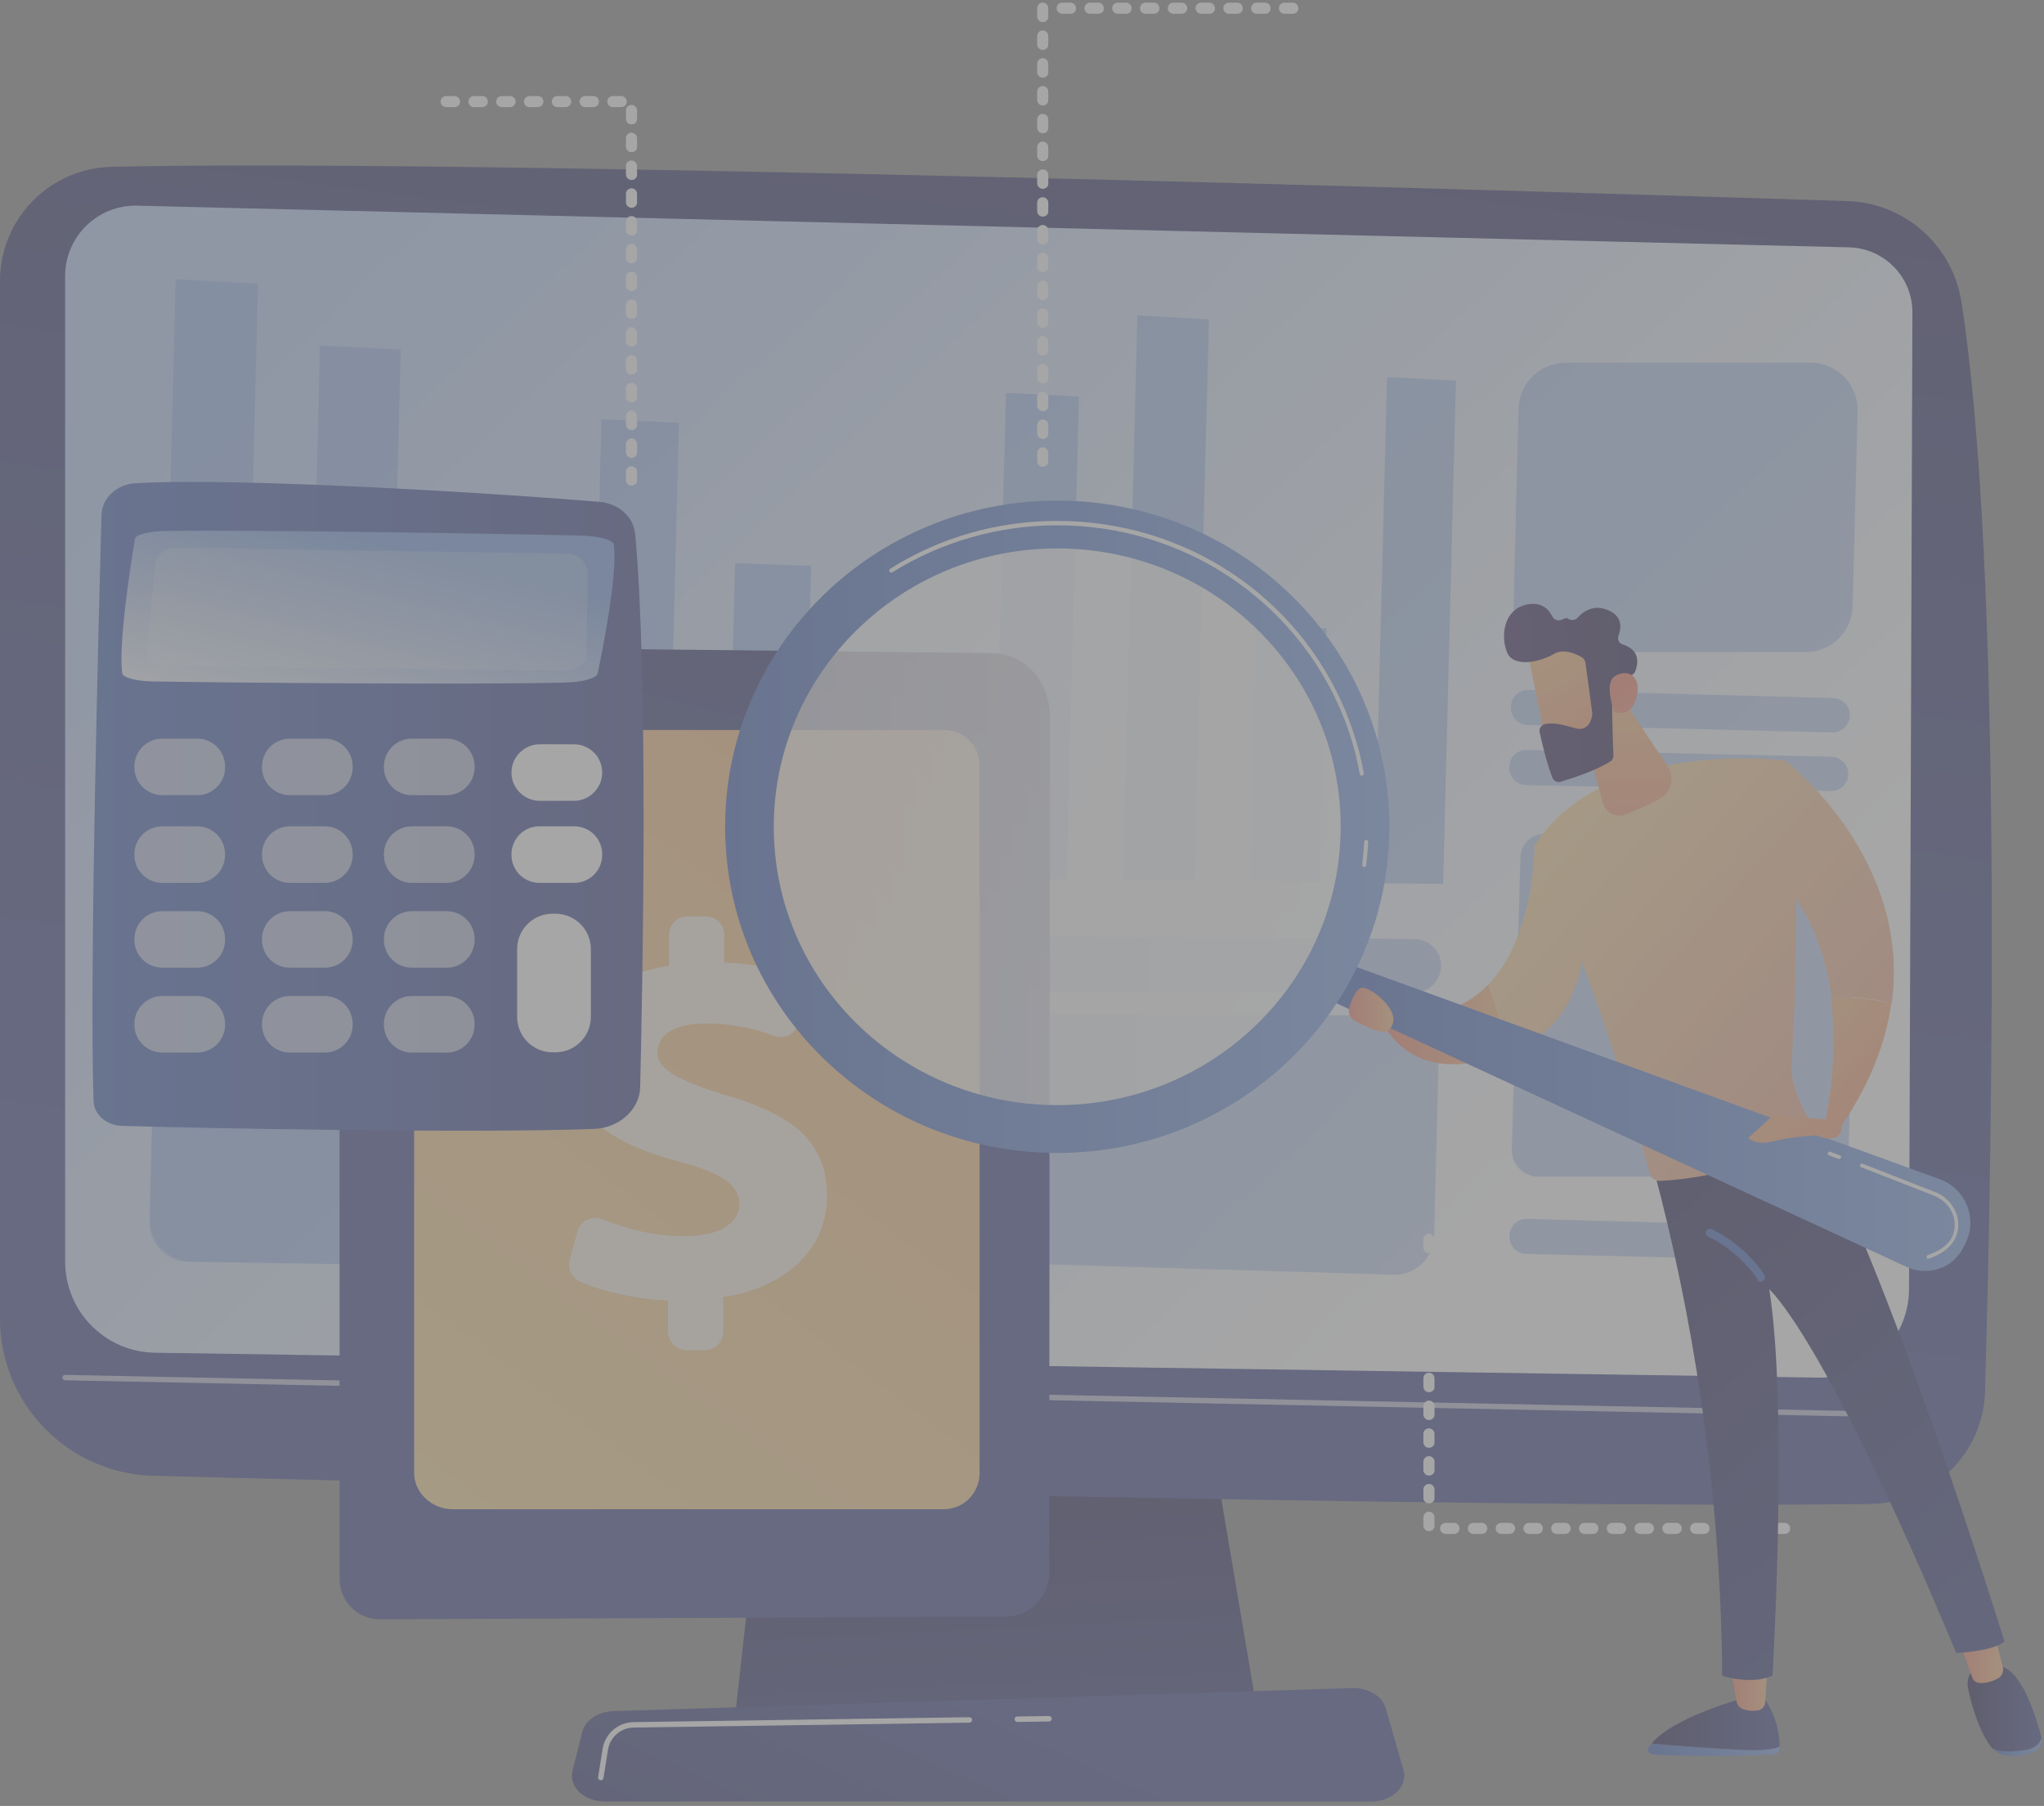 <svg width="292" height="258" viewBox="0 0 292 258" fill="none" xmlns="http://www.w3.org/2000/svg">
<rect x="0" y="0" width="292" height="258" fill="#808080" stroke="none"/>
<g opacity="0.3">
<path d="M111.42 187.786L104.971 245.552H179.774L170.027 187.786H111.42Z" fill="url(#paint0_linear_93_3004)"/>
<path d="M195.892 257.365H86.414C83.444 257.365 81.208 255.255 81.784 252.976L83.184 247.425C83.602 245.755 85.443 244.526 87.623 244.458L193.159 241.163C195.44 241.096 197.462 242.303 197.959 244.04L200.489 252.875C201.155 255.187 198.907 257.365 195.892 257.365Z" fill="url(#paint1_linear_93_3004)"/>
<path d="M0 40.156V188.362C0 200.558 9.725 210.52 21.923 210.836C76.114 212.235 215.68 215.62 267.261 214.853C276.128 214.717 283.311 207.632 283.571 198.787C284.565 164.353 286.18 81.562 280.205 43.135C278.951 35.045 272.107 28.986 263.907 28.727C218.503 27.271 67.552 22.668 15.993 23.83C7.093 24.011 0 31.265 0 40.156Z" fill="url(#paint2_linear_93_3004)"/>
<path d="M9.306 39.433V180.238C9.306 187.357 15.021 193.156 22.148 193.257L259.841 196.811C266.9 196.913 272.694 191.238 272.716 184.186L273.202 44.646C273.225 39.602 269.193 35.462 264.144 35.338L19.607 29.381C13.96 29.245 9.306 33.781 9.306 39.433Z" fill="url(#paint3_linear_93_3004)"/>
<path opacity="0.65" d="M274.885 202.566L9.296 197.196C9.081 197.196 8.912 197.015 8.912 196.801C8.912 196.586 9.104 196.406 9.307 196.417L274.885 201.788C275.1 201.788 275.269 201.968 275.269 202.183C275.269 202.397 275.1 202.566 274.885 202.566Z" fill="white"/>
<path d="M145.338 246.003C145.123 246.003 144.954 245.834 144.942 245.62C144.942 245.405 145.112 245.225 145.326 245.225L149.844 245.157C149.844 245.157 149.844 245.157 149.855 245.157C150.07 245.157 150.239 245.327 150.251 245.541C150.251 245.755 150.081 245.936 149.867 245.936L145.338 246.003C145.349 246.003 145.349 246.003 145.338 246.003Z" fill="white"/>
<path d="M85.827 254.341C85.804 254.341 85.782 254.341 85.77 254.341C85.556 254.307 85.409 254.104 85.443 253.889L86.087 249.85C86.437 247.661 88.3 246.059 90.514 246.025L138.482 245.326C138.696 245.326 138.877 245.495 138.877 245.71C138.877 245.924 138.708 246.104 138.493 246.104L90.525 246.804C88.696 246.826 87.148 248.169 86.855 249.974L86.211 254.013C86.188 254.205 86.019 254.341 85.827 254.341Z" fill="white"/>
<path opacity="0.43" d="M26.858 180.249L80.541 181.084C83.59 181.129 86.109 178.715 86.188 175.669L86.82 150.881C86.9 147.756 84.392 145.184 81.264 145.184L27.558 145.116C24.543 145.116 22.069 147.519 21.99 150.532L21.38 174.563C21.301 177.643 23.763 180.204 26.858 180.249Z" fill="#6C98E3"/>
<g opacity="0.72">
<path opacity="0.72" d="M196.31 126.161L206.158 126.274L207.988 54.383L198.151 53.875L196.31 126.161Z" fill="#6C98E3"/>
<path opacity="0.72" d="M178.532 125.947L188.572 126.071L189.499 89.775L179.469 89.46L178.532 125.947Z" fill="#6C98E3"/>
<path opacity="0.72" d="M160.415 125.744L170.648 125.857L172.704 45.627L162.482 45.063L160.415 125.744Z" fill="#6C98E3"/>
<path opacity="0.72" d="M141.937 125.519L152.373 125.643L154.135 56.64L143.71 56.132L141.937 125.519Z" fill="#6C98E3"/>
<path opacity="0.72" d="M123.098 125.304L133.738 125.428L134.223 106.744L123.573 106.507L123.098 125.304Z" fill="#6C98E3"/>
<path opacity="0.72" d="M103.875 125.078L114.729 125.202L115.87 80.84L105.016 80.467L103.875 125.078Z" fill="#6C98E3"/>
<path opacity="0.72" d="M84.257 124.842L95.336 124.977L96.985 60.397L85.917 59.9L84.257 124.842Z" fill="#6C98E3"/>
<path opacity="0.72" d="M64.231 124.615L75.549 124.74L76.768 77.162L65.463 76.755L64.231 124.615Z" fill="#6C98E3"/>
<path opacity="0.72" d="M43.8 124.367L55.354 124.503L57.251 49.949L45.72 49.373L43.8 124.367Z" fill="#6C98E3"/>
<path opacity="0.72" d="M22.939 124.131L34.73 124.266L36.865 40.528L25.096 39.896L22.939 124.131Z" fill="#6C98E3"/>
</g>
<path opacity="0.47" d="M218.029 112.171L261.547 113.017C262.891 113.04 264.009 111.979 264.043 110.625C264.077 109.271 263.004 108.143 261.649 108.109L218.131 107.139C216.776 107.105 215.657 108.177 215.624 109.531V109.655C215.59 111.02 216.674 112.148 218.029 112.171Z" fill="#6C98E3"/>
<path opacity="0.47" d="M218.232 103.574L261.75 104.635C263.105 104.669 264.223 103.597 264.268 102.243C264.302 100.889 263.229 99.761 261.885 99.727L218.367 98.553C217.012 98.52 215.883 99.591 215.849 100.945V101.07C215.803 102.423 216.876 103.54 218.232 103.574Z" fill="#6C98E3"/>
<path opacity="0.47" d="M218.018 179.144L261.535 180.204C262.891 180.238 264.009 179.166 264.054 177.812C264.088 176.458 263.015 175.33 261.671 175.296L218.153 174.123C216.798 174.089 215.668 175.161 215.634 176.515V176.639C215.589 177.993 216.662 179.121 218.018 179.144Z" fill="#6C98E3"/>
<path opacity="0.47" d="M215.962 164.161C215.894 166.327 217.644 168.121 219.813 168.121H260.473C262.404 168.211 264.031 166.699 264.076 164.77L265.126 123.736C265.172 121.829 263.669 120.249 261.772 120.204L220.739 119.121C218.83 119.076 217.249 120.577 217.204 122.483L215.962 164.161Z" fill="#6C98E3"/>
<g opacity="0.53">
<path opacity="0.53" d="M39.576 159.253C43.687 159.513 44.364 157.143 48.419 157.019C55.298 156.805 56.811 163.529 63.441 163.597C68.851 163.653 70.331 159.174 75.662 159.806C79.626 160.28 80.349 162.942 84.211 163.428C84.98 163.518 85.748 163.518 86.493 163.428L86.199 175.127C86.109 178.478 83.342 181.13 79.999 181.073L27.536 180.261C24.068 180.205 21.301 177.339 21.392 173.864L21.945 152.405C25.412 152.743 27.931 153.589 29.727 154.435C34.041 156.466 35.431 158.994 39.576 159.253Z" fill="#6C98E3"/>
</g>
<path opacity="0.47" d="M222.942 93.16H257.944C261.592 93.16 264.573 90.261 264.664 86.617L265.375 58.715C265.477 54.935 262.427 51.822 258.655 51.822H223.665C220.017 51.822 217.035 54.721 216.945 58.365L216.233 86.267C216.12 90.046 219.158 93.16 222.942 93.16Z" fill="#6C98E3"/>
<path opacity="0.43" d="M26.44 141.269L202.002 141.833C204.091 141.844 205.808 140.175 205.865 138.087C205.921 135.944 204.204 134.161 202.047 134.15L26.508 132.852C24.407 132.841 22.691 134.499 22.634 136.598L22.612 137.331C22.544 139.486 24.283 141.258 26.44 141.269Z" fill="#6C98E3"/>
<path opacity="0.43" d="M99.561 179.155L199.076 182.111C202.194 182.201 204.791 179.753 204.87 176.639L205.525 150.848C205.604 147.7 203.075 145.093 199.923 145.082L100.34 144.665C97.279 144.653 94.772 147.09 94.693 150.137L94.094 173.39C94.026 176.481 96.466 179.065 99.561 179.155Z" fill="#6C98E3"/>
<path d="M90.215 69.383C89.778 69.383 89.421 69.026 89.421 68.589V67.398C89.421 66.961 89.778 66.604 90.215 66.604C90.651 66.604 91.008 66.961 91.008 67.398V68.589C91.048 69.026 90.691 69.383 90.215 69.383ZM90.215 65.413C89.778 65.413 89.421 65.056 89.421 64.619V63.428C89.421 62.991 89.778 62.634 90.215 62.634C90.651 62.634 91.008 62.991 91.008 63.428V64.619C91.048 65.056 90.691 65.413 90.215 65.413ZM90.215 61.443C89.778 61.443 89.421 61.085 89.421 60.648V59.457C89.421 59.021 89.778 58.663 90.215 58.663C90.651 58.663 91.008 59.021 91.008 59.457V60.648C91.048 61.085 90.691 61.443 90.215 61.443ZM90.215 57.472C89.778 57.472 89.421 57.115 89.421 56.678V55.487C89.421 55.05 89.778 54.693 90.215 54.693C90.651 54.693 91.008 55.05 91.008 55.487V56.678C91.048 57.115 90.691 57.472 90.215 57.472ZM90.215 53.502C89.778 53.502 89.421 53.145 89.421 52.708V51.517C89.421 51.08 89.778 50.723 90.215 50.723C90.651 50.723 91.008 51.08 91.008 51.517V52.708C91.048 53.145 90.691 53.502 90.215 53.502ZM90.215 49.532C89.778 49.532 89.421 49.174 89.421 48.737V47.546C89.421 47.11 89.778 46.752 90.215 46.752C90.651 46.752 91.008 47.11 91.008 47.546V48.737C91.048 49.174 90.691 49.532 90.215 49.532ZM90.215 45.561C89.778 45.561 89.421 45.204 89.421 44.767V43.576C89.421 43.139 89.778 42.782 90.215 42.782C90.651 42.782 91.008 43.139 91.008 43.576V44.767C91.048 45.204 90.691 45.561 90.215 45.561ZM90.215 41.591C89.778 41.591 89.421 41.233 89.421 40.797V39.606C89.421 39.169 89.778 38.812 90.215 38.812C90.651 38.812 91.008 39.169 91.008 39.606V40.797C91.048 41.233 90.691 41.591 90.215 41.591ZM90.215 37.62C89.778 37.62 89.421 37.263 89.421 36.826V35.635C89.421 35.199 89.778 34.841 90.215 34.841C90.651 34.841 91.008 35.199 91.008 35.635V36.826C91.048 37.263 90.691 37.62 90.215 37.62ZM90.215 33.65C89.778 33.65 89.421 33.293 89.421 32.856V31.665C89.421 31.228 89.778 30.871 90.215 30.871C90.651 30.871 91.008 31.228 91.008 31.665V32.856C91.048 33.293 90.691 33.65 90.215 33.65ZM90.215 29.68C89.778 29.68 89.421 29.322 89.421 28.886V27.695C89.421 27.258 89.778 26.901 90.215 26.901C90.651 26.901 91.008 27.258 91.008 27.695V28.886C91.048 29.322 90.691 29.68 90.215 29.68ZM90.215 25.709C89.778 25.709 89.421 25.352 89.421 24.915V23.724C89.421 23.288 89.778 22.93 90.215 22.93C90.651 22.93 91.008 23.288 91.008 23.724V24.915C91.048 25.352 90.691 25.709 90.215 25.709ZM90.215 21.739C89.778 21.739 89.421 21.382 89.421 20.945V19.754C89.421 19.317 89.778 18.96 90.215 18.96C90.651 18.96 91.008 19.317 91.008 19.754V20.945C91.048 21.382 90.691 21.739 90.215 21.739ZM90.215 17.769C89.778 17.769 89.421 17.411 89.421 16.975V15.784C89.421 15.347 89.778 14.989 90.215 14.989C90.651 14.989 91.008 15.347 91.008 15.784V16.975C91.048 17.411 90.691 17.769 90.215 17.769ZM88.746 15.307H87.555C87.118 15.307 86.761 14.95 86.761 14.513C86.761 14.076 87.118 13.719 87.555 13.719H88.746C89.183 13.719 89.54 14.076 89.54 14.513C89.54 14.95 89.183 15.307 88.746 15.307ZM84.776 15.307H83.586C83.149 15.307 82.792 14.95 82.792 14.513C82.792 14.076 83.149 13.719 83.586 13.719H84.776C85.213 13.719 85.57 14.076 85.57 14.513C85.57 14.95 85.213 15.307 84.776 15.307ZM80.807 15.307H79.616C79.18 15.307 78.823 14.95 78.823 14.513C78.823 14.076 79.18 13.719 79.616 13.719H80.807C81.244 13.719 81.601 14.076 81.601 14.513C81.601 14.95 81.244 15.307 80.807 15.307ZM76.838 15.307H75.647C75.21 15.307 74.853 14.95 74.853 14.513C74.853 14.076 75.21 13.719 75.647 13.719H76.838C77.275 13.719 77.632 14.076 77.632 14.513C77.632 14.95 77.275 15.307 76.838 15.307ZM72.868 15.307H71.678C71.241 15.307 70.884 14.95 70.884 14.513C70.884 14.076 71.241 13.719 71.678 13.719H72.868C73.305 13.719 73.662 14.076 73.662 14.513C73.662 14.95 73.305 15.307 72.868 15.307ZM68.899 15.307H67.708C67.272 15.307 66.915 14.95 66.915 14.513C66.915 14.076 67.272 13.719 67.708 13.719H68.899C69.336 13.719 69.693 14.076 69.693 14.513C69.693 14.95 69.336 15.307 68.899 15.307ZM64.93 15.307H63.739C63.303 15.307 62.945 14.95 62.945 14.513C62.945 14.076 63.303 13.719 63.739 13.719H64.93C65.367 13.719 65.724 14.076 65.724 14.513C65.724 14.95 65.367 15.307 64.93 15.307Z" fill="white"/>
<path d="M148.96 66.683C148.524 66.683 148.167 66.326 148.167 65.889V64.698C148.167 64.261 148.524 63.904 148.96 63.904C149.397 63.904 149.754 64.261 149.754 64.698V65.889C149.794 66.326 149.437 66.683 148.96 66.683ZM148.96 62.713C148.524 62.713 148.167 62.356 148.167 61.919V60.728C148.167 60.291 148.524 59.934 148.96 59.934C149.397 59.934 149.754 60.291 149.754 60.728V61.919C149.794 62.356 149.437 62.713 148.96 62.713ZM148.96 58.743C148.524 58.743 148.167 58.385 148.167 57.949V56.758C148.167 56.321 148.524 55.964 148.96 55.964C149.397 55.964 149.754 56.321 149.754 56.758V57.949C149.794 58.385 149.437 58.743 148.96 58.743ZM148.96 54.772C148.524 54.772 148.167 54.415 148.167 53.978V52.787C148.167 52.35 148.524 51.993 148.96 51.993C149.397 51.993 149.754 52.35 149.754 52.787V53.978C149.794 54.415 149.437 54.772 148.96 54.772ZM148.96 50.802C148.524 50.802 148.167 50.445 148.167 50.008V48.817C148.167 48.38 148.524 48.023 148.96 48.023C149.397 48.023 149.754 48.38 149.754 48.817V50.008C149.794 50.445 149.437 50.802 148.96 50.802ZM148.96 46.832C148.524 46.832 148.167 46.474 148.167 46.038V44.846C148.167 44.41 148.524 44.052 148.96 44.052C149.397 44.052 149.754 44.41 149.754 44.846V46.038C149.794 46.474 149.437 46.832 148.96 46.832ZM148.96 42.861C148.524 42.861 148.167 42.504 148.167 42.067V40.876C148.167 40.439 148.524 40.082 148.96 40.082C149.397 40.082 149.754 40.439 149.754 40.876V42.067C149.794 42.504 149.437 42.861 148.96 42.861ZM148.96 38.891C148.524 38.891 148.167 38.534 148.167 38.097V36.906C148.167 36.469 148.524 36.112 148.96 36.112C149.397 36.112 149.754 36.469 149.754 36.906V38.097C149.794 38.534 149.437 38.891 148.96 38.891ZM148.96 34.921C148.524 34.921 148.167 34.563 148.167 34.127V32.935C148.167 32.499 148.524 32.141 148.96 32.141C149.397 32.141 149.754 32.499 149.754 32.935V34.127C149.794 34.563 149.437 34.921 148.96 34.921ZM148.96 30.95C148.524 30.95 148.167 30.593 148.167 30.156V28.965C148.167 28.528 148.524 28.171 148.96 28.171C149.397 28.171 149.754 28.528 149.754 28.965V30.156C149.794 30.593 149.437 30.95 148.96 30.95ZM148.96 26.98C148.524 26.98 148.167 26.622 148.167 26.186V24.995C148.167 24.558 148.524 24.201 148.96 24.201C149.397 24.201 149.754 24.558 149.754 24.995V26.186C149.794 26.622 149.437 26.98 148.96 26.98ZM148.96 23.009C148.524 23.009 148.167 22.652 148.167 22.215V21.024C148.167 20.588 148.524 20.23 148.96 20.23C149.397 20.23 149.754 20.588 149.754 21.024V22.215C149.794 22.652 149.437 23.009 148.96 23.009ZM148.96 19.039C148.524 19.039 148.167 18.682 148.167 18.245V17.054C148.167 16.617 148.524 16.26 148.96 16.26C149.397 16.26 149.754 16.617 149.754 17.054V18.245C149.794 18.682 149.437 19.039 148.96 19.039ZM148.96 15.069C148.524 15.069 148.167 14.711 148.167 14.275V13.084C148.167 12.647 148.524 12.29 148.96 12.29C149.397 12.29 149.754 12.647 149.754 13.084V14.275C149.794 14.711 149.437 15.069 148.96 15.069ZM148.96 11.098C148.524 11.098 148.167 10.741 148.167 10.304V9.113C148.167 8.677 148.524 8.319 148.96 8.319C149.397 8.319 149.754 8.677 149.754 9.113V10.304C149.794 10.741 149.437 11.098 148.96 11.098ZM148.96 7.128C148.524 7.128 148.167 6.771 148.167 6.334V5.143C148.167 4.706 148.524 4.349 148.96 4.349C149.397 4.349 149.754 4.706 149.754 5.143V6.334C149.794 6.771 149.437 7.128 148.96 7.128ZM148.96 3.158C148.524 3.158 148.167 2.8 148.167 2.364V1.173C148.167 0.736 148.524 0.378 148.96 0.378C149.397 0.378 149.754 0.736 149.754 1.173V2.364C149.794 2.8 149.437 3.158 148.96 3.158ZM184.684 1.967H183.494C183.057 1.967 182.7 1.609 182.7 1.173C182.7 0.736 183.057 0.378 183.494 0.378H184.684C185.121 0.378 185.478 0.736 185.478 1.173C185.518 1.609 185.161 1.967 184.684 1.967ZM180.715 1.967H179.524C179.088 1.967 178.73 1.609 178.73 1.173C178.73 0.736 179.088 0.378 179.524 0.378H180.715C181.152 0.378 181.509 0.736 181.509 1.173C181.549 1.609 181.191 1.967 180.715 1.967ZM176.746 1.967H175.555C175.118 1.967 174.761 1.609 174.761 1.173C174.761 0.736 175.118 0.378 175.555 0.378H176.746C177.182 0.378 177.54 0.736 177.54 1.173C177.579 1.609 177.222 1.967 176.746 1.967ZM172.776 1.967H171.586C171.149 1.967 170.792 1.609 170.792 1.173C170.792 0.736 171.149 0.378 171.586 0.378H172.776C173.213 0.378 173.57 0.736 173.57 1.173C173.61 1.609 173.253 1.967 172.776 1.967ZM168.807 1.967H167.616C167.18 1.967 166.822 1.609 166.822 1.173C166.822 0.736 167.18 0.378 167.616 0.378H168.807C169.244 0.378 169.601 0.736 169.601 1.173C169.641 1.609 169.283 1.967 168.807 1.967ZM164.838 1.967H163.647C163.21 1.967 162.853 1.609 162.853 1.173C162.853 0.736 163.21 0.378 163.647 0.378H164.838C165.274 0.378 165.632 0.736 165.632 1.173C165.671 1.609 165.314 1.967 164.838 1.967ZM160.868 1.967H159.678C159.241 1.967 158.884 1.609 158.884 1.173C158.884 0.736 159.241 0.378 159.678 0.378H160.868C161.305 0.378 161.662 0.736 161.662 1.173C161.702 1.609 161.345 1.967 160.868 1.967ZM156.899 1.967H155.708C155.272 1.967 154.914 1.609 154.914 1.173C154.914 0.736 155.272 0.378 155.708 0.378H156.899C157.336 0.378 157.693 0.736 157.693 1.173C157.733 1.609 157.375 1.967 156.899 1.967ZM152.93 1.967H151.739C151.302 1.967 150.945 1.609 150.945 1.173C150.945 0.736 151.302 0.378 151.739 0.378H152.93C153.366 0.378 153.724 0.736 153.724 1.173C153.763 1.609 153.406 1.967 152.93 1.967Z" fill="white"/>
<path d="M254.942 219.145H254.148C253.711 219.145 253.354 218.788 253.354 218.351C253.354 217.914 253.711 217.557 254.148 217.557H254.942C255.378 217.557 255.736 217.914 255.736 218.351C255.736 218.788 255.418 219.145 254.942 219.145ZM251.369 219.145H250.178C249.742 219.145 249.385 218.788 249.385 218.351C249.385 217.914 249.742 217.557 250.178 217.557H251.369C251.806 217.557 252.163 217.914 252.163 218.351C252.163 218.788 251.846 219.145 251.369 219.145ZM247.4 219.145H246.209C245.772 219.145 245.415 218.788 245.415 218.351C245.415 217.914 245.772 217.557 246.209 217.557H247.4C247.837 217.557 248.194 217.914 248.194 218.351C248.194 218.788 247.876 219.145 247.4 219.145ZM243.431 219.145H242.24C241.803 219.145 241.446 218.788 241.446 218.351C241.446 217.914 241.803 217.557 242.24 217.557H243.431C243.867 217.557 244.224 217.914 244.224 218.351C244.224 218.788 243.907 219.145 243.431 219.145ZM239.461 219.145H238.27C237.834 219.145 237.477 218.788 237.477 218.351C237.477 217.914 237.834 217.557 238.27 217.557H239.461C239.898 217.557 240.255 217.914 240.255 218.351C240.255 218.788 239.938 219.145 239.461 219.145ZM235.492 219.145H234.301C233.864 219.145 233.507 218.788 233.507 218.351C233.507 217.914 233.864 217.557 234.301 217.557H235.492C235.929 217.557 236.286 217.914 236.286 218.351C236.286 218.788 235.968 219.145 235.492 219.145ZM231.523 219.145H230.332C229.895 219.145 229.538 218.788 229.538 218.351C229.538 217.914 229.895 217.557 230.332 217.557H231.523C231.959 217.557 232.316 217.914 232.316 218.351C232.316 218.788 231.999 219.145 231.523 219.145ZM227.553 219.145H226.362C225.926 219.145 225.569 218.788 225.569 218.351C225.569 217.914 225.926 217.557 226.362 217.557H227.553C227.99 217.557 228.347 217.914 228.347 218.351C228.347 218.788 228.03 219.145 227.553 219.145ZM223.584 219.145H222.393C221.956 219.145 221.599 218.788 221.599 218.351C221.599 217.914 221.956 217.557 222.393 217.557H223.584C224.021 217.557 224.378 217.914 224.378 218.351C224.378 218.788 224.06 219.145 223.584 219.145ZM219.615 219.145H218.424C217.987 219.145 217.63 218.788 217.63 218.351C217.63 217.914 217.987 217.557 218.424 217.557H219.615C220.051 217.557 220.408 217.914 220.408 218.351C220.408 218.788 220.091 219.145 219.615 219.145ZM215.645 219.145H214.454C214.018 219.145 213.661 218.788 213.661 218.351C213.661 217.914 214.018 217.557 214.454 217.557H215.645C216.082 217.557 216.439 217.914 216.439 218.351C216.439 218.788 216.122 219.145 215.645 219.145ZM211.676 219.145H210.485C210.049 219.145 209.691 218.788 209.691 218.351C209.691 217.914 210.049 217.557 210.485 217.557H211.676C212.113 217.557 212.47 217.914 212.47 218.351C212.47 218.788 212.152 219.145 211.676 219.145ZM207.707 219.145H206.516C206.079 219.145 205.722 218.788 205.722 218.351C205.722 217.914 206.079 217.557 206.516 217.557H207.707C208.143 217.557 208.5 217.914 208.5 218.351C208.5 218.788 208.183 219.145 207.707 219.145ZM204.134 218.748C203.698 218.748 203.34 218.391 203.34 217.954V216.763C203.34 216.326 203.698 215.969 204.134 215.969C204.571 215.969 204.928 216.326 204.928 216.763V217.954C204.968 218.391 204.611 218.748 204.134 218.748ZM204.134 214.778C203.698 214.778 203.34 214.42 203.34 213.984V212.792C203.34 212.356 203.698 211.998 204.134 211.998C204.571 211.998 204.928 212.356 204.928 212.792V213.984C204.968 214.42 204.611 214.778 204.134 214.778ZM204.134 210.807C203.698 210.807 203.34 210.45 203.34 210.013V208.822C203.34 208.385 203.698 208.028 204.134 208.028C204.571 208.028 204.928 208.385 204.928 208.822V210.013C204.968 210.45 204.611 210.807 204.134 210.807ZM204.134 206.837C203.698 206.837 203.34 206.48 203.34 206.043V204.852C203.34 204.415 203.698 204.058 204.134 204.058C204.571 204.058 204.928 204.415 204.928 204.852V206.043C204.968 206.48 204.611 206.837 204.134 206.837ZM204.134 202.867C203.698 202.867 203.34 202.509 203.34 202.073V200.881C203.34 200.445 203.698 200.087 204.134 200.087C204.571 200.087 204.928 200.445 204.928 200.881V202.073C204.968 202.509 204.611 202.867 204.134 202.867ZM204.134 198.896C203.698 198.896 203.34 198.539 203.34 198.102V196.911C203.34 196.474 203.698 196.117 204.134 196.117C204.571 196.117 204.928 196.474 204.928 196.911V198.102C204.968 198.539 204.611 198.896 204.134 198.896ZM204.134 194.926C203.698 194.926 203.34 194.569 203.34 194.132V192.941C203.34 192.504 203.698 192.147 204.134 192.147C204.571 192.147 204.928 192.504 204.928 192.941V194.132C204.968 194.569 204.611 194.926 204.134 194.926ZM204.134 190.956C203.698 190.956 203.34 190.598 203.34 190.161V188.97C203.34 188.534 203.698 188.176 204.134 188.176C204.571 188.176 204.928 188.534 204.928 188.97V190.161C204.968 190.598 204.611 190.956 204.134 190.956ZM204.134 186.985C203.698 186.985 203.34 186.628 203.34 186.191V185C203.34 184.563 203.698 184.206 204.134 184.206C204.571 184.206 204.928 184.563 204.928 185V186.191C204.968 186.628 204.611 186.985 204.134 186.985ZM204.134 183.015C203.698 183.015 203.34 182.657 203.34 182.221V181.03C203.34 180.593 203.698 180.236 204.134 180.236C204.571 180.236 204.928 180.593 204.928 181.03V182.221C204.968 182.657 204.611 183.015 204.134 183.015ZM204.134 179.044C203.698 179.044 203.34 178.687 203.34 178.25V177.059C203.34 176.623 203.698 176.265 204.134 176.265C204.571 176.265 204.928 176.623 204.928 177.059V178.25C204.968 178.687 204.611 179.044 204.134 179.044Z" fill="white"/>
<path d="M58.311 92.388L141.739 93.301C146.352 93.35 149.968 97.3 149.968 102.237L149.893 224.672C149.893 228.103 147.1 230.942 143.709 230.942L54.246 231.337C51.08 231.361 48.512 228.745 48.512 225.536V102.829C48.512 97.028 52.9 92.338 58.311 92.388Z" fill="url(#paint4_linear_93_3004)"/>
<path d="M134.783 104.286H64.644C61.702 104.286 59.159 106.532 59.159 109.371V210.429C59.159 213.268 61.702 215.613 64.644 215.613H134.783C137.725 215.613 139.944 213.268 139.944 210.429V109.371C139.944 106.532 137.725 104.286 134.783 104.286Z" fill="url(#paint5_linear_93_3004)"/>
<g opacity="0.9">
<path opacity="0.9" d="M95.436 190.237V185.794C90.748 185.596 86.111 184.51 82.819 183.078C81.647 182.56 81.049 181.252 81.373 180.042L82.52 175.895C82.944 174.365 84.615 173.599 86.086 174.192C89.352 175.55 93.391 176.611 97.73 176.611C102.243 176.611 105.609 175.105 105.609 171.995C105.609 169.206 103.016 167.527 96.732 165.873C87.781 163.454 81.373 159.579 81.373 151.803C81.373 144.768 86.584 139.387 95.585 137.955V133.512C95.585 132.08 96.757 130.92 98.204 130.92H100.847C102.293 130.92 103.465 132.08 103.465 133.512V137.511C107.803 137.684 110.945 138.424 113.463 139.288C114.735 139.732 115.458 141.09 115.084 142.398L114.037 146.224C113.638 147.705 112.042 148.52 110.596 147.977C108.302 147.113 105.035 146.224 100.797 146.224C95.436 146.224 93.915 148.421 93.915 150.396C93.915 152.815 97.131 154.494 104.088 156.592C114.037 159.554 118.151 163.627 118.151 170.983C118.151 177.722 113.114 183.769 103.315 185.3V190.286C103.315 191.718 102.143 192.878 100.697 192.878H98.054C96.608 192.829 95.436 191.669 95.436 190.237Z" fill="white"/>
</g>
<path d="M235.95 249.086C239.197 249.371 244.778 249.826 249.163 249.997C251.84 250.111 253.321 249.826 254.232 249.485C254.232 249.598 254.232 249.655 254.232 249.769C254.232 250.225 253.834 250.624 253.378 250.624C245.063 251.08 238.399 250.795 236.064 250.624C235.552 250.567 235.267 250.054 235.552 249.655C235.666 249.485 235.779 249.314 235.95 249.086Z" fill="url(#paint6_linear_93_3004)"/>
<path d="M249.163 249.997C244.778 249.826 239.14 249.371 235.95 249.086C239.14 245.212 249.163 242.591 249.163 242.591H252.011C253.948 245.383 254.232 248.06 254.232 249.541C253.378 249.883 251.84 250.111 249.163 249.997Z" fill="url(#paint7_linear_93_3004)"/>
<path d="M252.467 237.977L252.182 243.218C252.125 243.788 251.726 244.244 251.157 244.357C250.587 244.414 249.847 244.471 249.05 244.187C248.537 244.016 248.195 243.617 248.081 243.104L247.17 237.977H252.467Z" fill="url(#paint8_linear_93_3004)"/>
<path d="M289.373 249.997C290.797 249.826 291.423 249.086 291.651 248.288C291.879 249.086 291.366 249.94 290.455 250.339C289.316 250.852 288.063 250.909 287.095 250.852C286.07 250.795 285.101 250.396 284.532 249.656C285.557 250.225 287.038 250.282 289.373 249.997Z" fill="url(#paint9_linear_93_3004)"/>
<path d="M282.766 237.92H285.101C288.689 237.863 290.911 245.383 291.651 248.288C291.366 249.086 290.74 249.77 289.373 249.998C287.038 250.339 285.557 250.282 284.532 249.713C282.595 247.149 281.627 243.446 281.172 241.281C280.659 238.832 282.766 237.92 282.766 237.92Z" fill="url(#paint10_linear_93_3004)"/>
<path d="M284.817 233.021L286.127 238.205C286.297 238.832 285.956 239.515 285.386 239.8C284.646 240.199 283.621 240.541 282.709 240.427C282.254 240.37 281.912 240.085 281.741 239.629L279.805 234.16L284.817 233.021Z" fill="url(#paint11_linear_93_3004)"/>
<path d="M286.354 234.502C284.76 235.926 279.463 236.154 279.463 236.154C260.497 190.637 252.752 184.199 252.752 184.199C255.485 201.347 253.207 239.401 253.207 239.401C250.075 240.769 246.031 239.401 246.031 239.401C245.803 211.259 241.475 186.763 236.349 167.451C249.164 167.166 255.998 162.779 258.219 161.013C268.926 178.218 286.354 234.502 286.354 234.502Z" fill="url(#paint12_linear_93_3004)"/>
<path d="M254.973 108.66C257.422 120.737 256.511 142.385 255.941 152.297C255.77 155.089 257.707 158.905 259.301 161.526C259.529 161.925 259.415 162.438 258.96 162.665C256.34 164.033 247.455 168.191 237.147 168.704C236.463 168.761 235.837 168.248 235.666 167.622C228.034 139.081 219.149 120.908 219.149 120.908C229.002 105.241 254.973 108.66 254.973 108.66Z" fill="url(#paint13_linear_93_3004)"/>
<path d="M251.499 183.117C251.613 183.117 251.726 183.06 251.84 183.003C252.125 182.832 252.239 182.433 252.068 182.148C251.954 181.978 249.505 177.99 244.55 175.597C244.266 175.426 243.867 175.597 243.753 175.882C243.582 176.167 243.753 176.565 244.038 176.679C248.651 178.901 251.043 182.718 251.043 182.718C251.1 183.003 251.271 183.117 251.499 183.117Z" fill="url(#paint14_linear_93_3004)"/>
<path d="M270.179 143.353C269.382 148.993 267.104 155.145 262.491 161.639L260.725 160.215C260.725 160.215 262.719 152.012 261.579 142.726C264.484 142.213 267.844 142.783 270.179 143.353Z" fill="url(#paint15_linear_93_3004)"/>
<path d="M252.296 123.585L255.03 108.659C255.03 108.659 273.141 122.502 270.236 143.353C267.844 142.726 264.541 142.157 261.693 142.726C260.782 136.061 258.333 128.769 252.296 123.585Z" fill="url(#paint16_linear_93_3004)"/>
<path d="M219.206 120.908L226.211 135.947C225.072 145.005 220.231 148.936 214.935 150.474C214.593 146.315 213.568 143.011 212.6 140.676C219.32 133.725 219.206 120.908 219.206 120.908Z" fill="url(#paint17_linear_93_3004)"/>
<path d="M212.599 140.675C213.568 143.011 214.593 146.315 214.935 150.474C200.924 155.943 197.165 145.347 197.165 145.347L199.785 144.891C205.651 145.518 209.695 143.638 212.599 140.675Z" fill="url(#paint18_linear_93_3004)"/>
<path d="M225.642 102.336L229.002 114.755C229.401 116.122 230.882 116.92 232.248 116.35C233.672 115.78 235.552 114.983 237.089 114.128C238.798 113.217 239.311 111.052 238.229 109.457L231.223 98.975L225.642 102.336Z" fill="url(#paint19_linear_93_3004)"/>
<path d="M190.729 137.03L277.128 168.476C280.773 169.786 282.481 173.945 280.887 177.42L280.602 177.99C279.178 181.123 275.533 182.433 272.401 181.009L188.508 142.214L190.729 137.03Z" fill="url(#paint20_linear_93_3004)"/>
<path opacity="0.9" d="M151.033 159.988C127.473 159.988 108.375 141.241 108.375 118.116C108.375 94.991 127.473 76.244 151.033 76.244C174.592 76.244 193.691 94.991 193.691 118.116C193.691 141.241 174.592 159.988 151.033 159.988Z" fill="url(#paint21_linear_93_3004)"/>
<path d="M151.033 71.516C177.231 71.516 198.475 92.366 198.475 118.116C198.475 143.866 177.231 164.716 151.033 164.716C124.834 164.716 103.591 143.866 103.591 118.116C103.591 92.366 124.834 71.516 151.033 71.516ZM151.033 157.88C173.416 157.88 191.527 140.049 191.527 118.116C191.527 96.126 173.416 78.352 151.033 78.352C128.65 78.352 110.539 96.183 110.539 118.116C110.539 140.106 128.65 157.88 151.033 157.88Z" fill="url(#paint22_linear_93_3004)"/>
<path d="M194.887 123.87C195.001 123.87 195.172 123.756 195.172 123.642C195.286 122.559 195.4 121.42 195.456 120.281C195.456 120.11 195.343 119.996 195.172 119.996C195.001 119.996 194.887 120.11 194.887 120.281C194.83 121.363 194.716 122.502 194.602 123.585C194.602 123.699 194.716 123.87 194.887 123.87C194.83 123.87 194.887 123.87 194.887 123.87ZM194.545 110.824C194.602 110.824 194.545 110.824 194.545 110.824C194.773 110.767 194.83 110.653 194.83 110.482C194.317 107.463 193.406 104.557 192.267 101.709C185.433 85.131 169.258 74.421 151.033 74.421C142.547 74.421 134.288 76.757 127.169 81.257C127.055 81.314 126.998 81.542 127.055 81.656C127.112 81.77 127.34 81.827 127.454 81.77C134.516 77.384 142.661 75.048 151.033 75.048C169.03 75.048 184.977 85.644 191.755 101.994C192.894 104.785 193.748 107.691 194.26 110.653C194.317 110.767 194.431 110.824 194.545 110.824Z" fill="white"/>
<path d="M218.238 92.879C218.181 93.107 221.029 107.007 221.029 107.007L228.945 105.241L228.205 91.626C228.262 91.626 218.75 89.347 218.238 92.879Z" fill="url(#paint23_linear_93_3004)"/>
<path d="M226.496 94.702L227.464 101.823C227.464 101.937 227.464 101.994 227.464 102.108C227.407 102.678 226.952 104.558 225.072 104.045C223.307 103.532 221.712 103.133 220.63 103.475C220.117 103.646 219.833 104.102 219.946 104.615C220.231 105.868 220.858 108.716 221.769 111.109C221.94 111.565 222.509 111.85 222.965 111.679C224.446 111.223 227.635 110.255 229.97 108.83C230.312 108.659 230.483 108.318 230.483 107.919C230.426 106.096 230.198 100.627 230.369 99.089C230.54 97.665 232.305 96.81 233.046 96.468C233.274 96.354 233.501 96.183 233.615 95.898C233.957 94.987 234.47 92.936 231.85 92.082C231.28 91.911 230.995 91.341 231.223 90.771C231.622 89.689 231.793 88.037 229.742 87.182C227.692 86.271 226.154 87.353 225.357 88.265C225.015 88.607 224.503 88.664 224.104 88.436C223.876 88.265 223.592 88.265 223.193 88.493C222.68 88.778 222.054 88.607 221.769 88.094C221.256 87.069 220.288 85.986 218.295 86.328C214.764 86.954 214.365 90.885 215.276 93.164C216.188 95.443 220.003 94.588 221.94 93.449C223.421 92.537 225.3 93.506 226.097 93.962C226.268 94.132 226.439 94.36 226.496 94.702Z" fill="url(#paint24_linear_93_3004)"/>
<path d="M230.597 101.709C230.597 101.709 229.116 97.608 230.654 96.639C232.135 95.614 234.356 96.183 233.9 99.146C233.274 102.792 230.597 101.709 230.597 101.709Z" fill="url(#paint25_linear_93_3004)"/>
<path d="M261.466 159.988L253.321 159.304L249.79 162.551C249.79 162.551 250.644 163.69 253.264 163.064C255.884 162.38 259.472 162.209 259.472 162.209C259.472 162.209 263.06 163.861 263.117 160.785L261.466 159.988Z" fill="url(#paint26_linear_93_3004)"/>
<path d="M198.19 147.284C197.507 147.853 195.058 146.657 193.577 145.86C192.837 145.461 192.495 144.606 192.78 143.866C193.121 142.726 193.748 141.302 194.488 141.131C195.684 140.789 201.152 145.005 198.19 147.284Z" fill="url(#paint27_linear_93_3004)"/>
<path d="M275.419 179.813C275.476 179.813 275.476 179.813 275.533 179.813C278.893 178.673 279.691 176.679 279.748 175.198C279.862 173.09 278.495 171.097 276.444 170.299L266.079 166.254C265.908 166.197 265.794 166.254 265.737 166.425C265.68 166.596 265.737 166.71 265.908 166.767L276.273 170.812C278.153 171.552 279.349 173.318 279.235 175.198C279.178 177.078 277.868 178.445 275.419 179.3C275.248 179.357 275.191 179.528 275.248 179.642C275.191 179.756 275.305 179.813 275.419 179.813Z" fill="white"/>
<path d="M262.718 165.571C262.832 165.571 262.946 165.514 263.003 165.4C263.06 165.229 263.003 165.115 262.832 165.058L261.465 164.545C261.295 164.488 261.181 164.545 261.124 164.716C261.067 164.887 261.124 165.001 261.295 165.058L262.662 165.571H262.718Z" fill="white"/>
<path d="M14.5 73.557C14.095 88.307 12.758 139.263 13.366 157.326C13.447 159.225 15.188 160.761 17.335 160.842C28.027 161.165 67.315 161.933 84.812 161.286C88.458 161.165 91.374 158.538 91.455 155.306C91.819 139.788 92.629 96.227 90.726 76.225C90.483 73.84 88.377 71.941 85.663 71.699C73.998 70.688 34.589 68.143 19.441 69.032C16.687 69.153 14.581 71.133 14.5 73.557Z" fill="url(#paint28_linear_93_3004)"/>
<path d="M19.279 76.992C18.712 80.427 16.889 91.944 17.456 96.187C17.537 96.793 19.441 97.318 21.871 97.359C31.834 97.52 65.897 97.844 80.519 97.52C83.151 97.48 85.217 96.914 85.379 96.227C86.108 92.712 88.255 82.003 87.688 77.801C87.607 77.114 85.582 76.588 82.949 76.507C72.135 76.265 35.966 75.659 23.531 75.861C21.223 75.901 19.36 76.386 19.279 76.992Z" fill="url(#paint29_linear_93_3004)"/>
<path opacity="0.2" d="M83.152 79.983C82.625 79.417 81.896 79.134 81.127 79.094L25.071 78.245C23.572 78.204 22.317 79.336 22.155 80.831L20.98 93.237C20.899 94.247 22.56 95.096 24.706 95.136L79.831 95.783C81.977 95.823 83.719 95.015 83.759 93.964L83.962 82.003C83.962 81.276 83.678 80.548 83.152 79.983Z" fill="white"/>
<path opacity="0.63" d="M32.159 109.603C32.159 111.825 30.377 113.603 28.15 113.603H23.208C20.981 113.603 19.198 111.825 19.198 109.603V109.522C19.198 107.299 20.981 105.521 23.208 105.521H28.15C30.377 105.521 32.159 107.299 32.159 109.522V109.603Z" fill="url(#paint30_linear_93_3004)"/>
<path opacity="0.63" d="M50.386 109.603C50.386 111.825 48.604 113.603 46.376 113.603H41.435C39.207 113.603 37.425 111.825 37.425 109.603V109.522C37.425 107.299 39.207 105.521 41.435 105.521H46.376C48.604 105.521 50.386 107.299 50.386 109.522V109.603Z" fill="url(#paint31_linear_93_3004)"/>
<path opacity="0.63" d="M67.802 109.603C67.802 111.825 66.019 113.603 63.792 113.603H58.85C56.623 113.603 54.841 111.825 54.841 109.603V109.522C54.841 107.299 56.623 105.521 58.85 105.521H63.792C66.019 105.521 67.802 107.299 67.802 109.522V109.603Z" fill="url(#paint32_linear_93_3004)"/>
<path d="M86.028 110.37C86.028 112.593 84.205 114.411 81.978 114.411H77.117C74.89 114.411 73.067 112.593 73.067 110.37C73.067 108.148 74.89 106.329 77.117 106.329H81.978C84.205 106.329 86.028 108.107 86.028 110.37Z" fill="white"/>
<path opacity="0.63" d="M32.159 122.129C32.159 124.352 30.377 126.13 28.15 126.13H23.208C20.981 126.13 19.198 124.352 19.198 122.129V122.048C19.198 119.826 20.981 118.048 23.208 118.048H28.15C30.377 118.048 32.159 119.826 32.159 122.048V122.129Z" fill="url(#paint33_linear_93_3004)"/>
<path opacity="0.63" d="M50.386 122.129C50.386 124.352 48.604 126.13 46.376 126.13H41.435C39.207 126.13 37.425 124.352 37.425 122.129V122.048C37.425 119.826 39.207 118.048 41.435 118.048H46.376C48.604 118.048 50.386 119.826 50.386 122.048V122.129Z" fill="url(#paint34_linear_93_3004)"/>
<path opacity="0.63" d="M67.802 122.129C67.802 124.352 66.019 126.13 63.792 126.13H58.85C56.623 126.13 54.841 124.352 54.841 122.129V122.048C54.841 119.826 56.623 118.048 58.85 118.048H63.792C66.019 118.048 67.802 119.826 67.802 122.048V122.129Z" fill="url(#paint35_linear_93_3004)"/>
<path d="M86.028 122.129C86.028 124.352 84.246 126.13 82.018 126.13H77.077C74.849 126.13 73.067 124.352 73.067 122.129V122.048C73.067 119.826 74.849 118.048 77.077 118.048H82.018C84.246 118.048 86.028 119.826 86.028 122.048V122.129Z" fill="url(#paint36_linear_93_3004)"/>
<path opacity="0.63" d="M32.159 134.252C32.159 136.475 30.377 138.253 28.15 138.253H23.208C20.981 138.253 19.198 136.475 19.198 134.252V134.171C19.198 131.949 20.981 130.171 23.208 130.171H28.15C30.377 130.171 32.159 131.949 32.159 134.171V134.252Z" fill="url(#paint37_linear_93_3004)"/>
<path opacity="0.63" d="M50.386 134.252C50.386 136.475 48.604 138.253 46.376 138.253H41.435C39.207 138.253 37.425 136.475 37.425 134.252V134.171C37.425 131.949 39.207 130.171 41.435 130.171H46.376C48.604 130.171 50.386 131.949 50.386 134.171V134.252Z" fill="url(#paint38_linear_93_3004)"/>
<path opacity="0.63" d="M67.802 134.252C67.802 136.475 66.019 138.253 63.792 138.253H58.85C56.623 138.253 54.841 136.475 54.841 134.252V134.171C54.841 131.949 56.623 130.171 58.85 130.171H63.792C66.019 130.171 67.802 131.949 67.802 134.171V134.252Z" fill="url(#paint39_linear_93_3004)"/>
<path opacity="0.63" d="M32.159 146.375C32.159 148.598 30.377 150.376 28.15 150.376H23.208C20.981 150.376 19.198 148.598 19.198 146.375V146.294C19.198 144.072 20.981 142.294 23.208 142.294H28.15C30.377 142.294 32.159 144.072 32.159 146.294V146.375Z" fill="url(#paint40_linear_93_3004)"/>
<path opacity="0.63" d="M50.386 146.375C50.386 148.598 48.604 150.376 46.376 150.376H41.435C39.207 150.376 37.425 148.598 37.425 146.375V146.294C37.425 144.072 39.207 142.294 41.435 142.294H46.376C48.604 142.294 50.386 144.072 50.386 146.294V146.375Z" fill="url(#paint41_linear_93_3004)"/>
<path opacity="0.63" d="M67.802 146.375C67.802 148.598 66.019 150.376 63.792 150.376H58.85C56.623 150.376 54.841 148.598 54.841 146.375V146.294C54.841 144.072 56.623 142.294 58.85 142.294H63.792C66.019 142.294 67.802 144.072 67.802 146.294V146.375Z" fill="url(#paint42_linear_93_3004)"/>
<path d="M84.407 145.284C84.407 148.072 82.139 150.335 79.344 150.335H78.939C76.144 150.335 73.876 148.072 73.876 145.284V135.586C73.876 132.798 76.144 130.535 78.939 130.535H79.344C82.139 130.535 84.407 132.798 84.407 135.586V145.284Z" fill="url(#paint43_linear_93_3004)"/>
</g>
<defs>
<linearGradient id="paint0_linear_93_3004" x1="143.86" y1="274.953" x2="139.986" y2="198.174" gradientUnits="userSpaceOnUse">
<stop stop-color="#2B3582"/>
<stop offset="1" stop-color="#150E42"/>
</linearGradient>
<linearGradient id="paint1_linear_93_3004" x1="144.102" y1="245.982" x2="108.452" y2="324.34" gradientUnits="userSpaceOnUse">
<stop stop-color="#2B3582"/>
<stop offset="1" stop-color="#150E42"/>
</linearGradient>
<linearGradient id="paint2_linear_93_3004" x1="134.029" y1="177.992" x2="166.906" y2="-71.656" gradientUnits="userSpaceOnUse">
<stop stop-color="#2B3582"/>
<stop offset="1" stop-color="#150E42"/>
</linearGradient>
<linearGradient id="paint3_linear_93_3004" x1="68.59" y1="23.432" x2="212.396" y2="176.221" gradientUnits="userSpaceOnUse">
<stop stop-color="#B3CDFA"/>
<stop offset="1" stop-color="white"/>
</linearGradient>
<linearGradient id="paint4_linear_93_3004" x1="104.096" y1="143.634" x2="129.787" y2="37.608" gradientUnits="userSpaceOnUse">
<stop stop-color="#2B3582"/>
<stop offset="1" stop-color="#150E42"/>
</linearGradient>
<linearGradient id="paint5_linear_93_3004" x1="141.789" y1="105.057" x2="35.799" y2="245.678" gradientUnits="userSpaceOnUse">
<stop stop-color="#F9B776"/>
<stop offset="1" stop-color="#FEE095"/>
</linearGradient>
<linearGradient id="paint6_linear_93_3004" x1="254.228" y1="250.001" x2="235.424" y2="250.001" gradientUnits="userSpaceOnUse">
<stop stop-color="#6C98E3"/>
<stop offset="1" stop-color="#3457B4"/>
</linearGradient>
<linearGradient id="paint7_linear_93_3004" x1="254.229" y1="246.315" x2="235.955" y2="246.315" gradientUnits="userSpaceOnUse">
<stop stop-color="#2B3582"/>
<stop offset="1" stop-color="#150E42"/>
</linearGradient>
<linearGradient id="paint8_linear_93_3004" x1="252.492" y1="241.168" x2="247.196" y2="241.168" gradientUnits="userSpaceOnUse">
<stop stop-color="#F9B776"/>
<stop offset="1" stop-color="#F47960"/>
</linearGradient>
<linearGradient id="paint9_linear_93_3004" x1="291.716" y1="249.595" x2="284.51" y2="249.595" gradientUnits="userSpaceOnUse">
<stop stop-color="#6C98E3"/>
<stop offset="1" stop-color="#3457B4"/>
</linearGradient>
<linearGradient id="paint10_linear_93_3004" x1="291.664" y1="244.046" x2="281.087" y2="244.046" gradientUnits="userSpaceOnUse">
<stop stop-color="#2B3582"/>
<stop offset="1" stop-color="#150E42"/>
</linearGradient>
<linearGradient id="paint11_linear_93_3004" x1="286.166" y1="236.752" x2="279.836" y2="236.752" gradientUnits="userSpaceOnUse">
<stop stop-color="#F9B776"/>
<stop offset="1" stop-color="#F47960"/>
</linearGradient>
<linearGradient id="paint12_linear_93_3004" x1="300.829" y1="255.268" x2="217.648" y2="161.183" gradientUnits="userSpaceOnUse">
<stop stop-color="#2B3582"/>
<stop offset="1" stop-color="#150E42"/>
</linearGradient>
<linearGradient id="paint13_linear_93_3004" x1="206.559" y1="104.575" x2="351.708" y2="230.785" gradientUnits="userSpaceOnUse">
<stop stop-color="#FEE698"/>
<stop offset="1" stop-color="#D93C65"/>
</linearGradient>
<linearGradient id="paint14_linear_93_3004" x1="264.834" y1="213.303" x2="261.8" y2="207.236" gradientUnits="userSpaceOnUse">
<stop stop-color="#6C98E3"/>
<stop offset="1" stop-color="#3457B4"/>
</linearGradient>
<linearGradient id="paint15_linear_93_3004" x1="257.165" y1="144.457" x2="279.704" y2="164.411" gradientUnits="userSpaceOnUse">
<stop stop-color="#F9B776"/>
<stop offset="1" stop-color="#F47960"/>
</linearGradient>
<linearGradient id="paint16_linear_93_3004" x1="218.657" y1="91.196" x2="363.151" y2="216.837" gradientUnits="userSpaceOnUse">
<stop stop-color="#FEE698"/>
<stop offset="1" stop-color="#D93C65"/>
</linearGradient>
<linearGradient id="paint17_linear_93_3004" x1="195.948" y1="117.314" x2="340.442" y2="242.954" gradientUnits="userSpaceOnUse">
<stop stop-color="#FEE698"/>
<stop offset="1" stop-color="#D93C65"/>
</linearGradient>
<linearGradient id="paint18_linear_93_3004" x1="214.921" y1="146.346" x2="197.175" y2="146.346" gradientUnits="userSpaceOnUse">
<stop stop-color="#F9B776"/>
<stop offset="1" stop-color="#F47960"/>
</linearGradient>
<linearGradient id="paint19_linear_93_3004" x1="232.172" y1="98.908" x2="232.366" y2="132.057" gradientUnits="userSpaceOnUse">
<stop stop-color="#F9B776"/>
<stop offset="1" stop-color="#F47960"/>
</linearGradient>
<linearGradient id="paint20_linear_93_3004" x1="281.498" y1="159.349" x2="188.567" y2="159.349" gradientUnits="userSpaceOnUse">
<stop stop-color="#6C98E3"/>
<stop offset="1" stop-color="#3457B4"/>
</linearGradient>
<linearGradient id="paint21_linear_93_3004" x1="193.681" y1="118.131" x2="108.379" y2="118.131" gradientUnits="userSpaceOnUse">
<stop stop-color="white"/>
<stop offset="1" stop-color="white" stop-opacity="0.81"/>
</linearGradient>
<linearGradient id="paint22_linear_93_3004" x1="198.489" y1="118.131" x2="103.571" y2="118.131" gradientUnits="userSpaceOnUse">
<stop stop-color="#6C98E3"/>
<stop offset="1" stop-color="#3457B4"/>
</linearGradient>
<linearGradient id="paint23_linear_93_3004" x1="221.418" y1="93.457" x2="234.487" y2="117.149" gradientUnits="userSpaceOnUse">
<stop stop-color="#F9B776"/>
<stop offset="1" stop-color="#F47960"/>
</linearGradient>
<linearGradient id="paint24_linear_93_3004" x1="236.291" y1="97.01" x2="179.691" y2="104.164" gradientUnits="userSpaceOnUse">
<stop stop-color="#150E42"/>
<stop offset="1" stop-color="#4C246D"/>
</linearGradient>
<linearGradient id="paint25_linear_93_3004" x1="242.624" y1="113.789" x2="231.587" y2="98.633" gradientUnits="userSpaceOnUse">
<stop stop-color="#F9B776"/>
<stop offset="1" stop-color="#F47960"/>
</linearGradient>
<linearGradient id="paint26_linear_93_3004" x1="248.266" y1="154.509" x2="270.805" y2="174.463" gradientUnits="userSpaceOnUse">
<stop stop-color="#F9B776"/>
<stop offset="1" stop-color="#F47960"/>
</linearGradient>
<linearGradient id="paint27_linear_93_3004" x1="199.06" y1="144.261" x2="192.705" y2="144.261" gradientUnits="userSpaceOnUse">
<stop stop-color="#F9B776"/>
<stop offset="1" stop-color="#F47960"/>
</linearGradient>
<linearGradient id="paint28_linear_93_3004" x1="13.208" y1="115.167" x2="91.93" y2="115.167" gradientUnits="userSpaceOnUse">
<stop stop-color="#3457B4"/>
<stop offset="1" stop-color="#2B3582"/>
</linearGradient>
<linearGradient id="paint29_linear_93_3004" x1="47.05" y1="108.443" x2="54.434" y2="77.764" gradientUnits="userSpaceOnUse">
<stop stop-color="white"/>
<stop offset="1" stop-color="#6C98E3"/>
</linearGradient>
<linearGradient id="paint30_linear_93_3004" x1="19.194" y1="109.549" x2="32.155" y2="109.549" gradientUnits="userSpaceOnUse">
<stop stop-color="white"/>
<stop offset="1" stop-color="white"/>
</linearGradient>
<linearGradient id="paint31_linear_93_3004" x1="37.42" y1="109.549" x2="50.381" y2="109.549" gradientUnits="userSpaceOnUse">
<stop stop-color="white"/>
<stop offset="1" stop-color="white"/>
</linearGradient>
<linearGradient id="paint32_linear_93_3004" x1="54.836" y1="109.549" x2="67.797" y2="109.549" gradientUnits="userSpaceOnUse">
<stop stop-color="white"/>
<stop offset="1" stop-color="white"/>
</linearGradient>
<linearGradient id="paint33_linear_93_3004" x1="19.194" y1="122.076" x2="32.155" y2="122.076" gradientUnits="userSpaceOnUse">
<stop stop-color="white"/>
<stop offset="1" stop-color="white"/>
</linearGradient>
<linearGradient id="paint34_linear_93_3004" x1="37.42" y1="122.076" x2="50.381" y2="122.076" gradientUnits="userSpaceOnUse">
<stop stop-color="white"/>
<stop offset="1" stop-color="white"/>
</linearGradient>
<linearGradient id="paint35_linear_93_3004" x1="54.836" y1="122.076" x2="67.797" y2="122.076" gradientUnits="userSpaceOnUse">
<stop stop-color="white"/>
<stop offset="1" stop-color="white"/>
</linearGradient>
<linearGradient id="paint36_linear_93_3004" x1="73.062" y1="122.076" x2="86.023" y2="122.076" gradientUnits="userSpaceOnUse">
<stop stop-color="white"/>
<stop offset="1" stop-color="white"/>
</linearGradient>
<linearGradient id="paint37_linear_93_3004" x1="19.194" y1="134.199" x2="32.155" y2="134.199" gradientUnits="userSpaceOnUse">
<stop stop-color="white"/>
<stop offset="1" stop-color="white"/>
</linearGradient>
<linearGradient id="paint38_linear_93_3004" x1="37.42" y1="134.199" x2="50.381" y2="134.199" gradientUnits="userSpaceOnUse">
<stop stop-color="white"/>
<stop offset="1" stop-color="white"/>
</linearGradient>
<linearGradient id="paint39_linear_93_3004" x1="54.836" y1="134.199" x2="67.797" y2="134.199" gradientUnits="userSpaceOnUse">
<stop stop-color="white"/>
<stop offset="1" stop-color="white"/>
</linearGradient>
<linearGradient id="paint40_linear_93_3004" x1="19.194" y1="146.321" x2="32.155" y2="146.321" gradientUnits="userSpaceOnUse">
<stop stop-color="white"/>
<stop offset="1" stop-color="white"/>
</linearGradient>
<linearGradient id="paint41_linear_93_3004" x1="37.42" y1="146.321" x2="50.381" y2="146.321" gradientUnits="userSpaceOnUse">
<stop stop-color="white"/>
<stop offset="1" stop-color="white"/>
</linearGradient>
<linearGradient id="paint42_linear_93_3004" x1="54.836" y1="146.321" x2="67.797" y2="146.321" gradientUnits="userSpaceOnUse">
<stop stop-color="white"/>
<stop offset="1" stop-color="white"/>
</linearGradient>
<linearGradient id="paint43_linear_93_3004" x1="73.871" y1="140.462" x2="84.402" y2="140.462" gradientUnits="userSpaceOnUse">
<stop stop-color="white"/>
<stop offset="1" stop-color="white"/>
</linearGradient>
</defs>
</svg>
